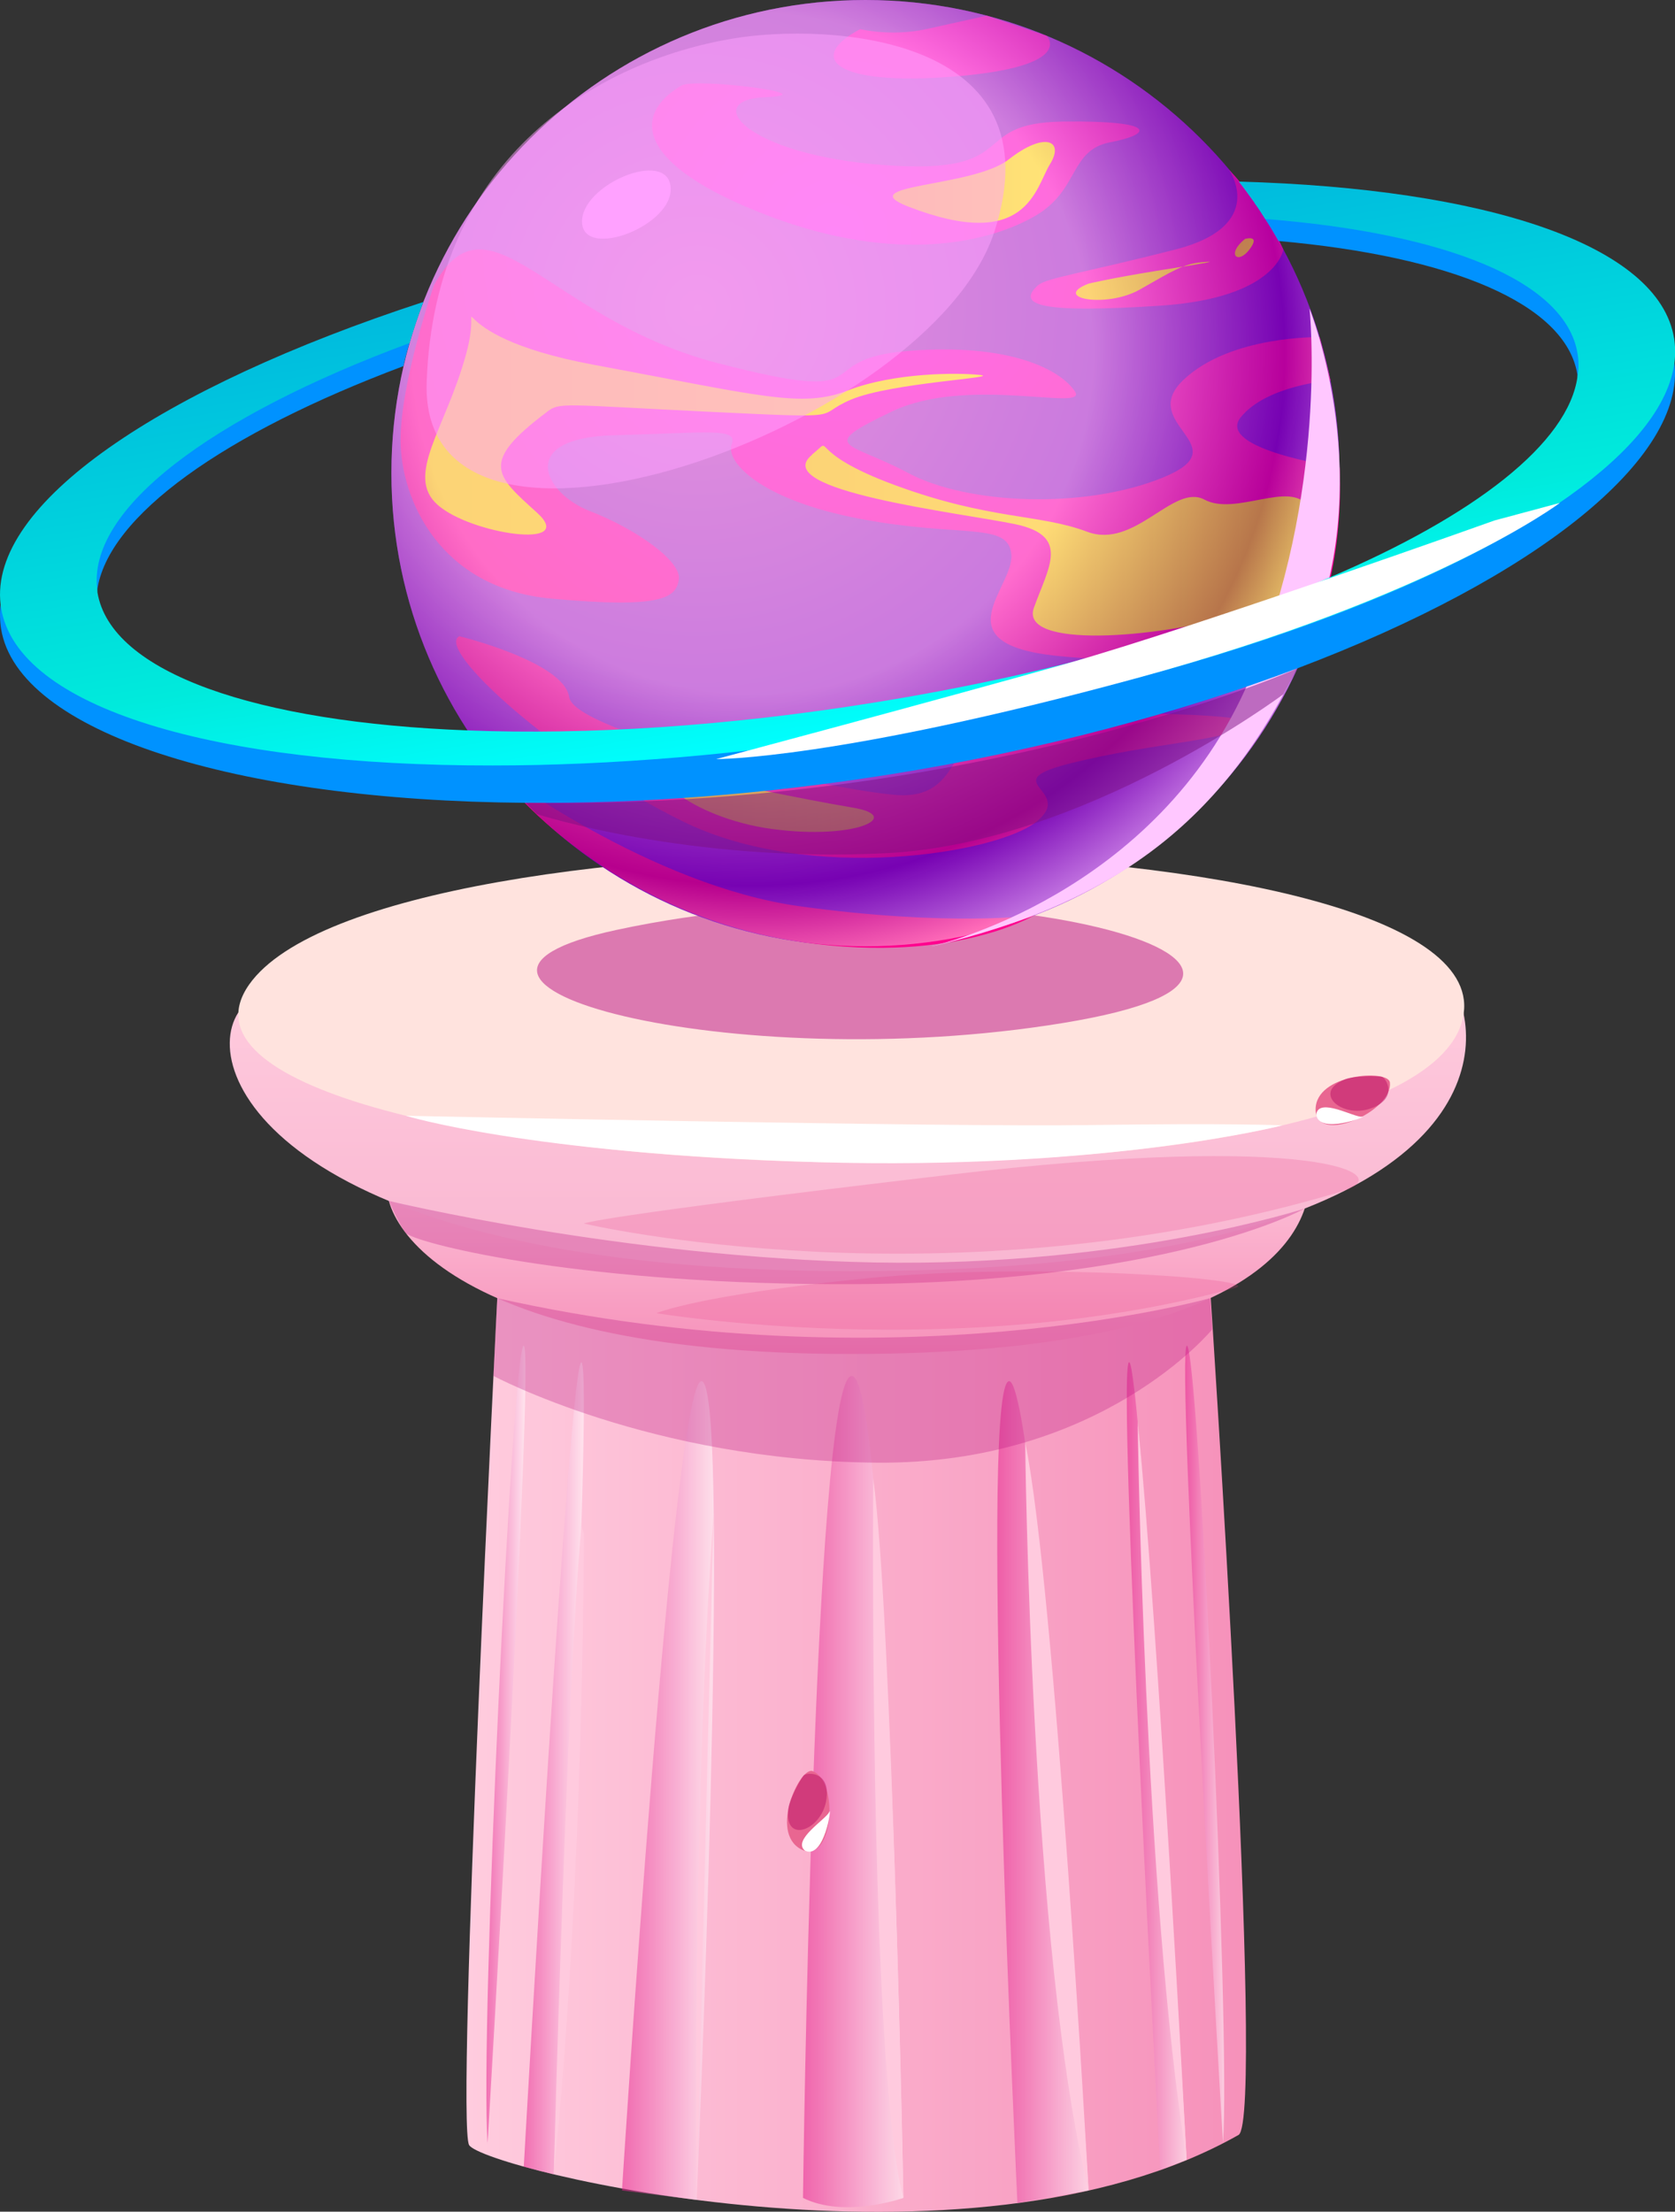 <svg width="178" height="235" viewBox="0 0 178 235" fill="none" xmlns="http://www.w3.org/2000/svg">
<rect x="0" y="0" width="178" height="235" fill="#333333" stroke="none"/>
<g clip-path="url(#clip0_409_12387)">
<path d="M52.872 137.372C52.872 137.372 48.43 225.377 49.85 227.915C51.27 230.452 102.854 243.14 131.618 226.844C134.491 225.212 128.629 137.388 128.629 137.388H52.872V137.372Z" fill="url(#paint0_linear_409_12387)"/>
<path d="M41.726 123.349C38.374 128.606 46.564 143.864 90.371 143.864C134.177 143.864 140.485 130.501 138.965 123.415C137.463 116.33 41.726 123.349 41.726 123.349Z" fill="url(#paint1_linear_409_12387)"/>
<path d="M25.313 107.597C20.822 114.633 31.786 135.065 90.453 135.065C149.12 135.065 157.542 117.17 155.527 107.679C153.513 98.189 25.313 107.597 25.313 107.597Z" fill="url(#paint2_linear_409_12387)"/>
<path d="M26.485 104.598C11.195 126.266 152.076 132.033 155.544 107.696C158.565 86.407 40.521 84.743 26.485 104.598Z" fill="#FFE3DE"/>
<path style="mix-blend-mode:multiply" opacity="0.53" d="M85.334 233.534C85.334 233.534 86.424 147.077 90.453 146.204C94.482 145.314 96.001 233.534 96.001 233.534C96.001 233.534 89.793 235.758 85.334 233.534Z" fill="url(#paint3_linear_409_12387)"/>
<path style="mix-blend-mode:multiply" opacity="0.53" d="M108.121 234.077C108.121 234.077 104.076 149.548 107.097 146.813C110.119 144.094 115.683 232.743 115.683 232.743L108.121 234.077Z" fill="url(#paint4_linear_409_12387)"/>
<path style="mix-blend-mode:multiply" opacity="0.53" d="M123.296 230.568C123.296 230.568 118.705 146.171 119.96 144.754C121.215 143.337 126.103 229.497 126.103 229.497L123.296 230.568Z" fill="url(#paint5_linear_409_12387)"/>
<path style="mix-blend-mode:multiply" opacity="0.53" d="M129.966 227.717C129.966 227.717 124.947 143.501 126.119 142.99C127.291 142.48 130.809 215.936 129.966 227.717Z" fill="url(#paint6_linear_409_12387)"/>
<path style="mix-blend-mode:multiply" opacity="0.53" d="M74.04 233.731C74.04 233.731 77.706 149.532 74.684 146.813C71.662 144.094 66.098 232.743 66.098 232.743L74.04 233.748V233.731Z" fill="url(#paint7_linear_409_12387)"/>
<path style="mix-blend-mode:multiply" opacity="0.53" d="M58.849 231.029C58.849 231.029 63.076 146.187 61.805 144.77C60.55 143.353 55.662 230.222 55.662 230.222L58.849 231.045V231.029Z" fill="url(#paint8_linear_409_12387)"/>
<path style="mix-blend-mode:multiply" opacity="0.53" d="M51.815 227.717C51.815 227.717 56.834 143.501 55.662 142.99C54.49 142.48 50.973 215.936 51.815 227.717Z" fill="url(#paint9_linear_409_12387)"/>
<g style="mix-blend-mode:multiply" opacity="0.3">
<path d="M43.13 131.011C43.939 131.984 60.385 136.334 88.521 136.449C124.171 136.597 138.652 128.408 138.652 128.408C138.652 128.408 119.597 134.636 92.979 134.142C66.362 133.631 41.33 127.601 41.33 127.601C41.33 127.601 42.386 130.105 43.13 131.011Z" fill="#BA1081"/>
</g>
<g style="mix-blend-mode:multiply" opacity="0.3">
<path d="M52.839 137.932L52.426 146.187C52.426 146.187 69.219 155.2 93.128 155.414C117.054 155.629 128.827 141.244 128.827 141.244L128.596 137.932C128.596 137.932 95.06 147.39 52.822 137.932H52.839Z" fill="#BA1081"/>
</g>
<g style="mix-blend-mode:multiply" opacity="0.2">
<path d="M142.796 126.513C148.559 124.783 139.576 120.268 101.07 124.8C62.564 129.331 62.052 130.006 62.052 130.006C62.052 130.006 100.79 139.151 142.796 126.53V126.513Z" fill="#E53881"/>
</g>
<g style="mix-blend-mode:multiply" opacity="0.2">
<path d="M131.271 136.844C134.606 135.922 110.053 134.06 92.137 135.823C74.222 137.586 69.763 139.53 69.763 139.53C69.763 139.53 101.896 144.902 131.254 136.844H131.271Z" fill="#E53881"/>
</g>
<path d="M96.001 233.534C96.001 233.534 94.812 171.826 92.798 157.095C92.798 157.095 92.302 219.841 96.001 233.534Z" fill="#FFCADE"/>
<path d="M115.683 232.743C115.683 232.743 112.133 168.712 108.947 153.256C108.947 153.256 109.475 207.4 115.683 232.743Z" fill="#FFCADE"/>
<path d="M126.103 229.497C126.103 229.497 123.097 172.831 120.901 151.031C120.901 151.031 121.562 200.925 126.103 229.497Z" fill="#FFCADE"/>
<path d="M75.84 160.72C75.84 160.72 74.602 209.394 74.023 233.748C74.023 233.748 73.512 193.032 75.84 160.72Z" fill="#FFCADE"/>
<path d="M62.052 162.977C62.052 162.977 62.052 199.903 58.849 231.029C58.849 231.029 60.203 179.521 61.788 162.104L62.052 162.977Z" fill="#FFCADE"/>
<path d="M147.7 115.012C147.535 113.595 139.791 114.073 139.808 117.895C139.824 121.718 148.064 118.093 147.7 115.012Z" fill="#E96691"/>
<g style="mix-blend-mode:multiply" opacity="0.5">
<path d="M142.994 114.666C139.378 116.034 142.532 118.835 145.603 117.797C148.675 116.759 147.304 114.485 146.809 114.402C146.313 114.32 143.936 114.303 142.978 114.666H142.994Z" fill="#BA1066"/>
</g>
<path d="M139.874 118.39C140.171 116.561 143.919 118.752 144.728 118.653C145.537 118.555 140.072 120.647 139.874 118.39Z" fill="white"/>
<path d="M86.358 188.188C85.037 187.661 81.735 194.663 85.103 196.476C88.472 198.288 89.248 189.341 86.358 188.188Z" fill="#E96691"/>
<g style="mix-blend-mode:multiply" opacity="0.5">
<path d="M83.782 192.142C83.254 195.965 87.233 194.548 87.795 191.351C88.356 188.155 85.698 188.27 85.384 188.666C85.07 189.045 83.914 191.121 83.782 192.142Z" fill="#BA1066"/>
</g>
<path d="M85.566 196.657C84.096 195.52 87.828 193.279 88.125 192.521C88.422 191.763 87.646 197.547 85.566 196.657Z" fill="white"/>
<path d="M43.13 118.555C43.13 118.555 100.443 119.774 115.683 119.543C130.941 119.313 136.274 119.576 136.274 119.576C136.274 119.576 117.434 124.388 86.787 123.481C56.141 122.575 43.13 118.555 43.13 118.555Z" fill="white"/>
<g style="mix-blend-mode:multiply" opacity="0.5">
<path d="M65.553 98.798C39.761 104.335 77.739 114.468 112.942 108.701C148.146 102.95 103.531 90.642 65.553 98.798Z" fill="#BA1081"/>
</g>
<path d="M91.972 100.545C119.795 100.545 142.35 78.037 142.35 50.272C142.35 22.508 119.795 0 91.972 0C64.149 0 41.594 22.508 41.594 50.272C41.594 78.037 64.149 100.545 91.972 100.545Z" fill="url(#paint10_radial_409_12387)"/>
<path d="M46.085 30.351C51.93 19.773 58.156 33.877 76.236 38.574C94.317 43.27 85.549 38.161 96.513 37.288C107.477 36.415 112.761 39.364 114.23 41.589C115.7 43.813 102.887 39.842 94.763 43.731C86.655 47.62 90.205 46.878 96.513 50.256C102.821 53.634 115.271 54.128 123.56 50.75C131.849 47.372 120.753 45.132 125.756 40.37C130.759 35.608 140.237 35.822 140.237 35.822L141.393 40.419C141.393 40.419 134.59 40.93 131.849 44.34C129.108 47.751 142.35 49.663 142.35 49.663C142.35 49.663 143.16 60.571 138.685 69.09C138.685 69.09 124.583 70.984 112.265 69.683C99.948 68.381 107.741 62.466 107.477 58.94C107.196 55.397 102.21 57.176 91.427 55.133C80.645 53.09 77.078 48.987 77.755 47.208C78.432 45.428 75.427 45.972 65.157 46.252C54.886 46.532 57.759 52.398 62.696 54.309C67.633 56.221 72.422 59.632 72.141 61.559C71.861 63.471 70.49 64.707 58.585 63.603C46.663 62.515 42.585 52.975 42.568 46.796C42.552 40.617 46.102 30.335 46.102 30.335L46.085 30.351Z" fill="url(#paint11_radial_409_12387)"/>
<path d="M72.405 9.095C67.088 12.243 67.617 17.565 81.586 22.904C95.555 28.226 105.413 25.639 110.069 22.904C114.726 20.168 113.636 15.934 118.012 15.11C122.387 14.286 123.213 12.786 112.942 12.918C102.672 13.05 108.831 18.619 94.036 17.548C79.241 16.477 74.453 10.595 81.305 10.331C88.158 10.051 73.891 8.222 72.405 9.095Z" fill="url(#paint12_radial_409_12387)"/>
<path d="M91.411 3.098C85.698 6.097 88.505 9.178 101.483 8.123C114.462 7.052 111.225 3.806 111.225 3.806L104.835 1.664C104.835 1.664 102.111 2.29 98.412 3.098C94.713 3.905 91.394 3.098 91.394 3.098H91.411Z" fill="url(#paint13_radial_409_12387)"/>
<path d="M110.334 30.285C107.807 32.526 111.011 33.284 123.345 32.477C135.663 31.653 136.373 26.529 136.373 26.529C136.373 26.529 134.524 22.195 130.594 18.026C130.594 18.026 134.837 23.991 124.848 26.529C114.858 29.066 111.176 29.544 110.334 30.302V30.285Z" fill="url(#paint14_radial_409_12387)"/>
<path d="M48.843 67.59C46.102 68.826 58.981 80.574 72.537 87.264C86.094 93.954 106.09 90.675 110.201 87.264C114.313 83.853 105.413 83.128 114.032 81.036C122.668 78.927 129.504 78.795 132.526 77.163C135.531 75.532 111.291 75.516 106.09 76.34C100.889 77.163 102.622 85.073 95.175 84.463C87.729 83.853 61.029 77.79 60.484 74.066C59.939 70.325 48.843 67.607 48.843 67.607V67.59Z" fill="url(#paint15_radial_409_12387)"/>
<path d="M52.756 81.826C52.756 81.826 69.103 94.102 84.988 96.294C100.872 98.485 109.871 97.266 109.871 97.266C109.871 97.266 100.806 102.769 83.782 99.869C66.775 96.969 55.943 86.226 52.756 81.81V81.826Z" fill="url(#paint16_radial_409_12387)"/>
<path d="M86.275 48.344C81.636 52.134 101.978 54.474 107.873 55.693C113.768 56.929 111.44 60.208 109.871 64.575C108.303 68.941 122.8 67.854 131.7 65.25C140.6 62.647 140.881 56.501 138.965 53.766C137.05 51.03 131.304 54.853 128.001 53.09C124.716 51.31 120.604 58.412 115.535 56.501C110.466 54.59 105.215 55.265 95.175 51.574C85.136 47.883 88.917 46.153 86.275 48.312V48.344Z" fill="url(#paint17_linear_409_12387)"/>
<path d="M58.156 43.747C50.89 49.185 52.69 50.503 57.066 54.474C61.441 58.445 50.032 56.764 46.514 53.65C42.997 50.536 47.34 45.593 49.52 37.667C51.716 29.742 45.408 35.476 63.076 38.755C80.744 42.034 85.202 43.401 90.09 41.49C94.977 39.579 101.83 39.579 104.158 39.842C106.486 40.122 94.713 40.666 90.47 42.446C86.226 44.225 90.882 44.505 75.262 43.747C59.642 42.989 59.51 42.726 58.139 43.747H58.156Z" fill="url(#paint18_linear_409_12387)"/>
<path d="M96.513 21.948C90.354 19.559 103.365 19.938 107.196 16.939C111.027 13.94 113.141 14.928 111.588 17.433C110.02 19.938 109.211 26.875 96.513 21.948Z" fill="url(#paint19_linear_409_12387)"/>
<path d="M115.683 30.137C111.671 31.686 117.549 32.773 121.099 30.78C124.633 28.769 125.739 28.044 127.737 27.863C129.752 27.682 128.051 27.962 122.965 28.769C117.88 29.593 115.683 30.137 115.683 30.137Z" fill="url(#paint20_linear_409_12387)"/>
<path d="M132.295 25.392C130.28 27.039 131.535 28.16 132.773 26.512C134.028 24.864 132.295 25.392 132.295 25.392Z" fill="url(#paint21_linear_409_12387)"/>
<path d="M72.67 82.354C67.567 81.431 73.215 86.902 82.081 88.088C90.948 89.274 96.067 86.72 90.635 85.814C85.186 84.908 77.706 83.26 72.686 82.354H72.67Z" fill="url(#paint22_linear_409_12387)"/>
<path style="mix-blend-mode:multiply" opacity="0.53" d="M91.972 100.545C119.795 100.545 142.35 78.037 142.35 50.272C142.35 22.508 119.795 0 91.972 0C64.149 0 41.594 22.508 41.594 50.272C41.594 78.037 64.149 100.545 91.972 100.545Z" fill="url(#paint23_radial_409_12387)"/>
<g style="mix-blend-mode:soft-light" opacity="0.5">
<path d="M77.838 4.103C63.902 6.443 46.151 16.378 45.342 40.633C44.533 64.888 98.907 45.461 105.677 24.601C112.447 3.74 88.042 2.389 77.838 4.103Z" fill="#FFA1FF"/>
</g>
<path d="M61.854 23.645C62.036 27.649 71.662 23.942 71.266 19.855C70.87 15.769 61.672 19.657 61.854 23.645Z" fill="#FFA1FF"/>
<g style="mix-blend-mode:soft-light">
<path d="M99.056 100.528C99.056 100.528 122.949 95.256 132.773 72.237C141.244 52.398 139.164 32.79 139.164 32.79C139.164 32.79 146.71 51.426 138.685 69.123C130.66 86.819 118.969 95.849 99.072 100.545L99.056 100.528Z" fill="#FFC7FF"/>
</g>
<path d="M177.934 38.508C177.934 38.392 177.901 38.277 177.884 38.161C176.299 28.423 158.664 22.508 133.302 21.552C133.715 22.113 134.078 22.673 134.441 23.266C134.953 24.024 135.415 24.815 135.861 25.606C154.14 27.237 166.409 32.23 167.63 39.809C167.63 39.859 167.63 39.908 167.63 39.958C168.737 47.735 158.053 56.534 140.435 63.916C127.622 69.304 111.143 73.934 92.913 76.867C77.854 79.305 63.571 80.261 51.253 79.899C28.021 79.256 11.757 73.95 10.32 65.151C10.188 64.377 10.188 63.586 10.32 62.779C11.393 54.804 23.893 46.021 42.865 38.903C43.047 38.079 43.278 37.255 43.509 36.448C43.691 35.822 43.873 35.212 44.087 34.602C18.559 43.055 1.304 54.211 0.066 64.245C-0.033 65.118 -0.017 65.959 0.116 66.816C1.899 77.79 24.834 85.073 55.893 85.303C67.914 85.402 81.157 84.43 94.845 82.239C110.829 79.668 125.475 75.697 137.859 71.017C163.238 61.411 179.189 48.707 177.934 38.508Z" fill="#0092FF"/>
<path d="M177.901 35.937C176.283 26.001 157.888 20.02 131.651 19.295C132.229 20.037 132.773 20.794 133.318 21.552C133.731 22.113 134.094 22.673 134.458 23.266C153.513 24.765 166.392 29.808 167.647 37.585C167.779 38.359 167.779 39.15 167.647 39.958C166.706 47.076 156.683 54.82 141.096 61.444C128.183 66.931 111.473 71.66 92.946 74.642C77.243 77.18 62.383 78.103 49.701 77.608C27.328 76.768 11.757 71.528 10.353 62.927C10.353 62.878 10.353 62.828 10.353 62.779C9.115 54.161 22.407 44.275 43.526 36.448C43.707 35.822 43.889 35.212 44.104 34.602C44.384 33.746 44.665 32.922 44.995 32.081C17.057 41.21 -1.238 53.584 0.066 64.245C0.066 64.361 0.099 64.476 0.116 64.591C1.849 75.285 22.952 81.382 52.376 81.332C64.859 81.332 78.845 80.195 93.475 77.823C110.73 75.038 126.598 70.918 139.808 66.074C162.082 57.901 176.795 47.718 177.95 38.475C178.05 37.601 178.033 36.761 177.901 35.904V35.937Z" fill="url(#paint24_linear_409_12387)"/>
<g style="mix-blend-mode:multiply" opacity="0.5">
<path d="M57.066 86.506C57.066 86.506 73.082 91.713 94.168 90.658C115.254 89.604 136.373 73.769 136.373 73.769L137.859 71.017C137.859 71.017 104.554 85.946 55.877 85.32L57.066 86.523V86.506Z" fill="#7C1081"/>
</g>
<g style="mix-blend-mode:soft-light">
<path d="M76.104 80.657C76.104 80.657 99.138 74.527 113.306 70.523C127.473 66.503 158.829 55.298 158.829 55.298L165.765 53.436C165.765 53.436 152.489 63.421 120.736 72.072C88.984 80.723 76.121 80.657 76.121 80.657H76.104Z" fill="white"/>
</g>
</g>
<defs>
<linearGradient id="paint0_linear_409_12387" x1="49.569" y1="186.194" x2="132.41" y2="186.194" gradientUnits="userSpaceOnUse">
<stop stop-color="#FFCCDE"/>
<stop offset="1" stop-color="#F691BA"/>
</linearGradient>
<linearGradient id="paint1_linear_409_12387" x1="90.106" y1="143.864" x2="90.106" y2="120.252" gradientUnits="userSpaceOnUse">
<stop stop-color="#F691BA"/>
<stop offset="1" stop-color="#FFCCDE"/>
</linearGradient>
<linearGradient id="paint2_linear_409_12387" x1="90.106" y1="135.065" x2="90.106" y2="103.445" gradientUnits="userSpaceOnUse">
<stop stop-color="#F9B6D1"/>
<stop offset="1" stop-color="#FFCCDE"/>
</linearGradient>
<linearGradient id="paint3_linear_409_12387" x1="85.334" y1="190.363" x2="96.001" y2="190.363" gradientUnits="userSpaceOnUse">
<stop stop-color="#E51F8D"/>
<stop offset="1" stop-color="white"/>
</linearGradient>
<linearGradient id="paint4_linear_409_12387" x1="105.974" y1="190.412" x2="115.683" y2="190.412" gradientUnits="userSpaceOnUse">
<stop stop-color="#E51F8D"/>
<stop offset="1" stop-color="white"/>
</linearGradient>
<linearGradient id="paint5_linear_409_12387" x1="119.745" y1="187.661" x2="126.103" y2="187.661" gradientUnits="userSpaceOnUse">
<stop stop-color="#E51F8D"/>
<stop offset="1" stop-color="white"/>
</linearGradient>
<linearGradient id="paint6_linear_409_12387" x1="125.937" y1="185.354" x2="130.082" y2="185.354" gradientUnits="userSpaceOnUse">
<stop stop-color="#E51F8D"/>
<stop offset="1" stop-color="white"/>
</linearGradient>
<linearGradient id="paint7_linear_409_12387" x1="75.873" y1="190.248" x2="66.098" y2="190.248" gradientUnits="userSpaceOnUse">
<stop stop-color="white"/>
<stop offset="1" stop-color="#E51F8D"/>
</linearGradient>
<linearGradient id="paint8_linear_409_12387" x1="62.052" y1="187.875" x2="55.662" y2="187.875" gradientUnits="userSpaceOnUse">
<stop stop-color="white"/>
<stop offset="1" stop-color="#E51F8D"/>
</linearGradient>
<linearGradient id="paint9_linear_409_12387" x1="55.844" y1="185.354" x2="51.683" y2="185.354" gradientUnits="userSpaceOnUse">
<stop stop-color="white"/>
<stop offset="1" stop-color="#E51F8D"/>
</linearGradient>
<radialGradient id="paint10_radial_409_12387" cx="0" cy="0" r="1" gradientUnits="userSpaceOnUse" gradientTransform="translate(74.222 32.856) scale(65.437 65.3)">
<stop stop-color="#C754DB"/>
<stop offset="1" stop-color="#7200DE"/>
</radialGradient>
<radialGradient id="paint11_radial_409_12387" cx="0" cy="0" r="1" gradientUnits="userSpaceOnUse" gradientTransform="translate(88.571 24.947) scale(69.169 69.024)">
<stop stop-color="#FF00FF"/>
<stop offset="1" stop-color="#FF008E"/>
</radialGradient>
<radialGradient id="paint12_radial_409_12387" cx="0" cy="0" r="1" gradientUnits="userSpaceOnUse" gradientTransform="translate(88.571 24.947) scale(69.169 69.024)">
<stop stop-color="#FF00FF"/>
<stop offset="1" stop-color="#FF008E"/>
</radialGradient>
<radialGradient id="paint13_radial_409_12387" cx="0" cy="0" r="1" gradientUnits="userSpaceOnUse" gradientTransform="translate(88.571 24.947) scale(69.169 69.024)">
<stop stop-color="#FF00FF"/>
<stop offset="1" stop-color="#FF008E"/>
</radialGradient>
<radialGradient id="paint14_radial_409_12387" cx="0" cy="0" r="1" gradientUnits="userSpaceOnUse" gradientTransform="translate(88.571 24.947) scale(69.169 69.024)">
<stop stop-color="#FF00FF"/>
<stop offset="1" stop-color="#FF008E"/>
</radialGradient>
<radialGradient id="paint15_radial_409_12387" cx="0" cy="0" r="1" gradientUnits="userSpaceOnUse" gradientTransform="translate(88.571 24.947) scale(69.169 69.024)">
<stop stop-color="#FF00FF"/>
<stop offset="1" stop-color="#FF008E"/>
</radialGradient>
<radialGradient id="paint16_radial_409_12387" cx="0" cy="0" r="1" gradientUnits="userSpaceOnUse" gradientTransform="translate(88.571 24.947) scale(69.169 69.024)">
<stop stop-color="#FF00FF"/>
<stop offset="1" stop-color="#FF008E"/>
</radialGradient>
<linearGradient id="paint17_linear_409_12387" x1="85.599" y1="57.473" x2="139.923" y2="57.473" gradientUnits="userSpaceOnUse">
<stop stop-color="#F9DB00"/>
<stop offset="1" stop-color="#FFFF00"/>
</linearGradient>
<linearGradient id="paint18_linear_409_12387" x1="45.194" y1="45.23" x2="104.472" y2="45.23" gradientUnits="userSpaceOnUse">
<stop stop-color="#F9DB00"/>
<stop offset="1" stop-color="#FFFF00"/>
</linearGradient>
<linearGradient id="paint19_linear_409_12387" x1="94.878" y1="19.377" x2="112.1" y2="19.377" gradientUnits="userSpaceOnUse">
<stop stop-color="#F9DB00"/>
<stop offset="1" stop-color="#FFFF00"/>
</linearGradient>
<linearGradient id="paint20_linear_409_12387" x1="114.329" y1="29.84" x2="128.563" y2="29.84" gradientUnits="userSpaceOnUse">
<stop stop-color="#F9DB00"/>
<stop offset="1" stop-color="#FFFF00"/>
</linearGradient>
<linearGradient id="paint21_linear_409_12387" x1="131.238" y1="26.314" x2="133.236" y2="26.314" gradientUnits="userSpaceOnUse">
<stop stop-color="#F9DB00"/>
<stop offset="1" stop-color="#FFFF00"/>
</linearGradient>
<linearGradient id="paint22_linear_409_12387" x1="70.754" y1="85.32" x2="92.864" y2="85.32" gradientUnits="userSpaceOnUse">
<stop stop-color="#F9DB00"/>
<stop offset="1" stop-color="#FFFF00"/>
</linearGradient>
<radialGradient id="paint23_radial_409_12387" cx="0" cy="0" r="1" gradientUnits="userSpaceOnUse" gradientTransform="translate(79.918 37.519) scale(66.081 65.942)">
<stop offset="0.55" stop-color="#FFCCDE"/>
<stop offset="0.86" stop-color="#77008D"/>
<stop offset="1" stop-color="#FFCCDE"/>
</radialGradient>
<linearGradient id="paint24_linear_409_12387" x1="93.457" y1="77.831" x2="85.039" y2="25.627" gradientUnits="userSpaceOnUse">
<stop stop-color="#00FFFF"/>
<stop offset="0.3" stop-color="#00EADC"/>
<stop offset="1" stop-color="#00BADE"/>
</linearGradient>
<clipPath id="clip0_409_12387">
<rect width="178" height="235" fill="white"/>
</clipPath>
</defs>
</svg>
